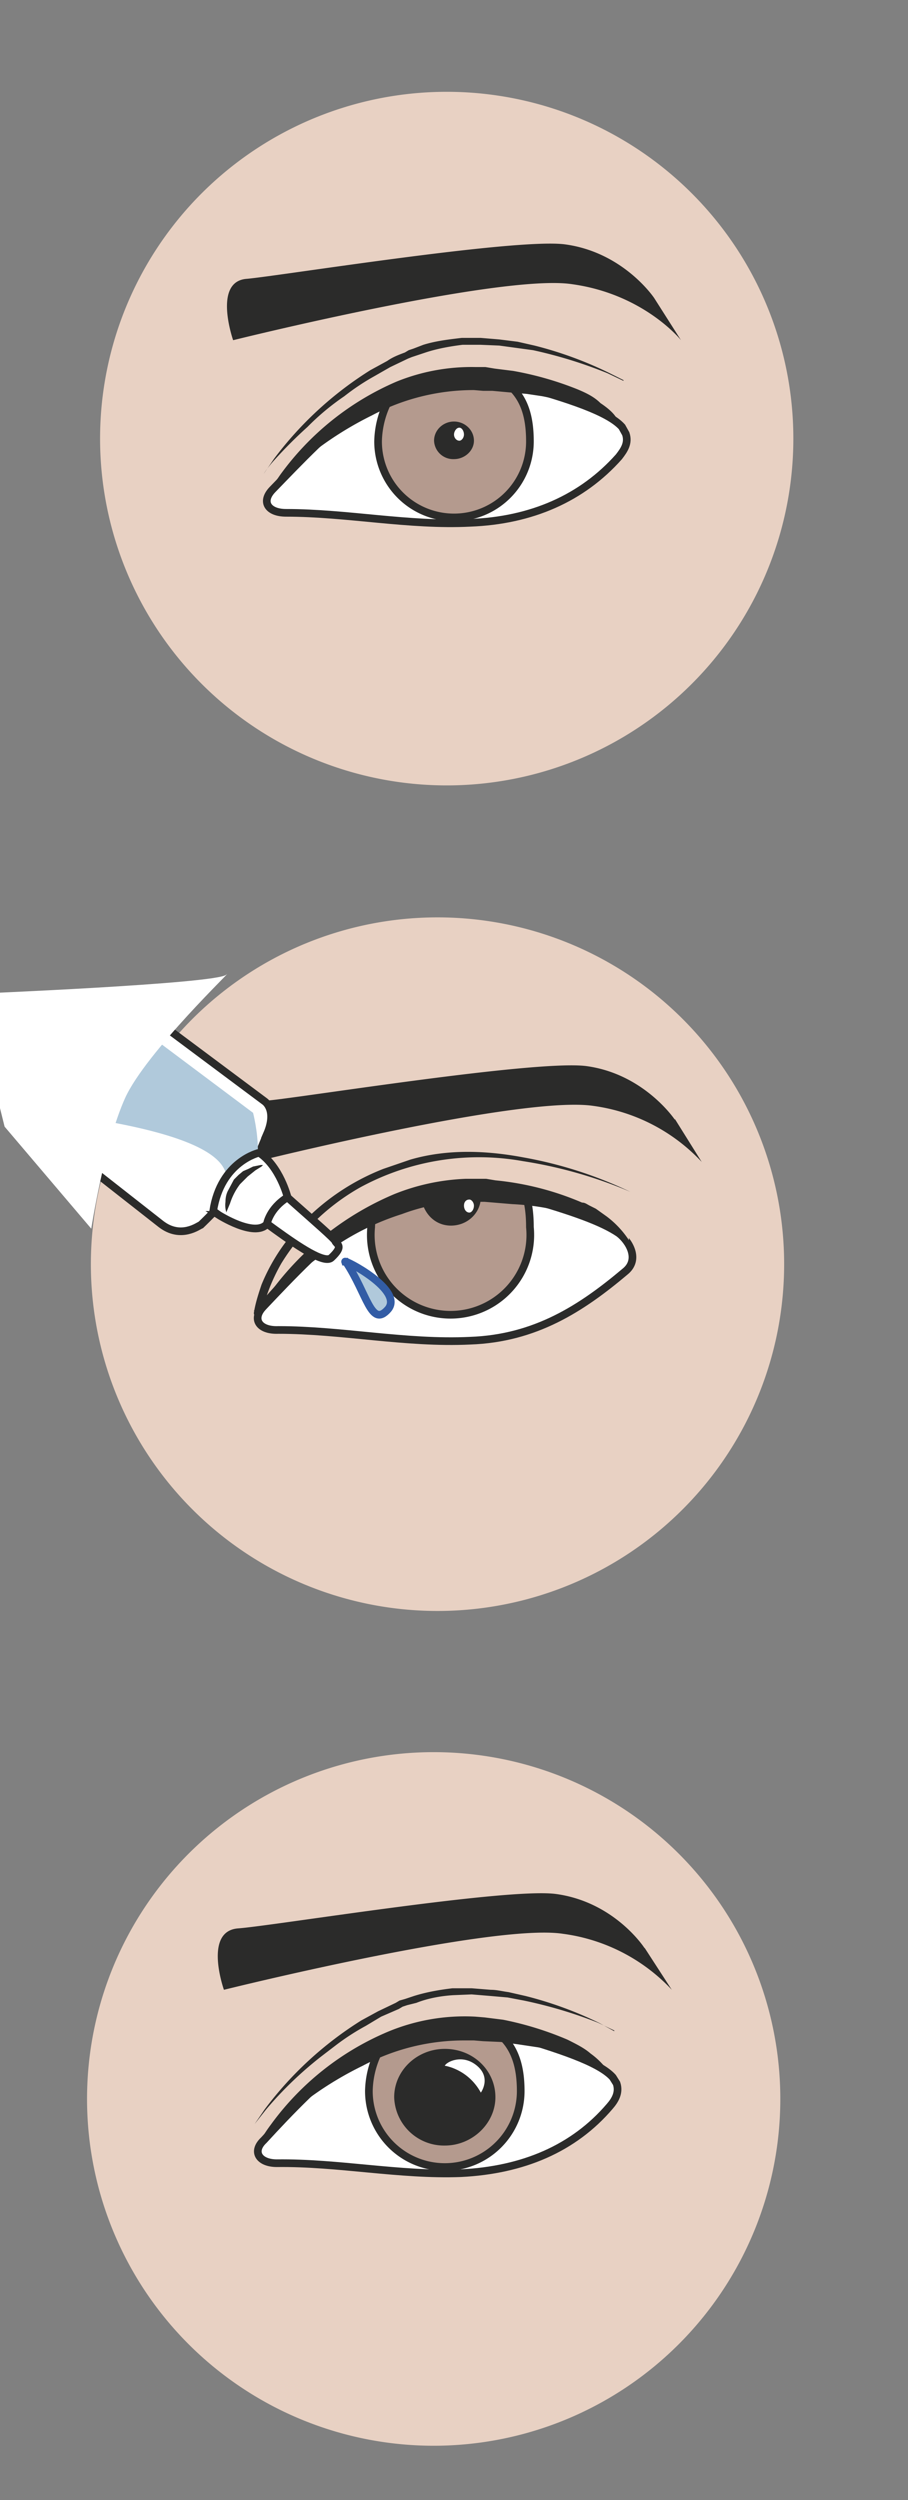 <svg xmlns="http://www.w3.org/2000/svg" viewBox="0 0 148 407.3"><rect x="0" y="0" width="148" height="407.3" fill="#808080" stroke="none"/><defs><clipPath id="a"><path d="M0 325.8h118.4V0H0v325.8z"/></clipPath><clipPath id="b"><path d="M0 325.8h118.4V0H0v325.8z"/></clipPath><clipPath id="c"><path d="M0 325.8h118.4V0H0v325.8z"/></clipPath><clipPath id="d"><path d="M0 325.8h118.4V0H0v325.8z"/></clipPath></defs><g clip-path="url(#a)" transform="matrix(1.25 0 0 -1.25 0 407.3)"><path d="M103.4 270.8a45.2 45.2 0 10-90.3 0 45.2 45.2 0 0090.3 0M101.7 54.4a45.2 45.2 0 10-90.3 0 45.2 45.2 0 0090.3 0" fill="#e8d1c3"/></g><g clip-path="url(#b)" transform="matrix(1.25 0 0 -1.25 0 407.3)"><path d="M102.2 163.2a45.2 45.2 0 10-90.3 0 45.2 45.2 0 0090.3 0" fill="#e8d1c3"/></g><g clip-path="url(#c)" transform="matrix(1.25 0 0 -1.25 0 407.3)"><path d="M47.6 273.2c-4.2-2.9-8.7-7.7-12.1-11.2-1.5-1.6-.5-3 1.8-3 8 0 16-1.7 24-1.3 8 .3 14.6 3.2 19.4 8.6.7.9 1.3 1.8.9 3l-.5.9c-1.8 2-7.1 3.7-13.2 5.4-6.7 2-15.2 1.3-20.3-2.4" stroke="#2b2b2a" stroke-miterlimit="10" fill="#fff"/><path d="M51.5 275a12 12 0 01-2.2-6.7 9.9 9.9 0 1119.8 0c0 3.2-.7 5.8-3 7.6 0 0-4.1 1-6.4.8 0 0-3.7-.3-5.2-.7l-3-1" fill-rule="evenodd" fill="#b49a8e"/><path stroke-linejoin="round" d="M51.5 275a12 12 0 01-2.2-6.7 9.9 9.9 0 1119.8 0c0 3.2-.7 5.8-3 7.6 0 0-4.1 1-6.4.8 0 0-3.7-.3-5.2-.7l-3-1z" stroke="#2b2b2a" stroke-linecap="round" stroke-miterlimit="10" fill="none"/><path d="M61.8 268.4c0-1.3-1.2-2.4-2.6-2.4a2.5 2.5 0 00-2.6 2.4c0 1.4 1.2 2.5 2.6 2.5 1.4 0 2.6-1.1 2.6-2.5M85.3 287s-4 6-11.7 7c-6.6.8-37-4.1-41.4-4.5-4.5-.3-1.8-8-1.8-8s35 8.7 44.2 7.3c9.4-1.3 14.2-7.3 14.2-7.3l-3.5 5.5z" fill-rule="evenodd" fill="#2b2b2a"/><path d="M81.3 269.4l-.3.5c-.3.3-.7.7-1.3 1-.5.5-1.2 1-2.1 1.3l-3 1.1-1.9.5-2 .4-2 .3-2.3.2-2.2.2H63l-1.2.1a28.3 28.3 0 01-13.3-3.3 45.3 45.3 0 01-11.6-8.2l-1.7-1.5 1.3 1.9a36.5 36.5 0 0015.2 12.2A26 26 0 0062 278h1.3l1.2-.2 2.4-.3a42.3 42.3 0 008.4-2.4c1.2-.5 2.2-1 3-1.8.9-.6 1.6-1.2 2-1.8l1-1.5.1-.6" fill="#2b2b2a"/><path d="M81.3 276.2l-2.1 1a59.2 59.2 0 01-9.7 3l-2.2.3-2.2.3-2.4.1h-2.4c-1.6-.2-3.3-.5-4.8-1l-1.2-.4-.6-.2-.5-.2-2.3-1.1-2.1-1.2a29.5 29.5 0 01-3.9-2.6 32 32 0 01-4.8-4 58.2 58.2 0 01-4.3-4.3c-1-1.1-1.4-1.8-1.4-1.8l1.3 1.9a46.5 46.5 0 0012.6 11.6l2.2 1.2c.7.5 1.5.8 2.3 1.1l.5.3.6.2 1.3.5c1.6.5 3.3.7 5 .9h2.5l2.4-.2 2.4-.3 2.2-.5a49.7 49.7 0 009.6-3.5l2-1" fill="#2b2b2a"/><path d="M46.4 58.2c-4.2-3-8.7-7.7-12-11.3-1.6-1.5-.6-3 1.7-3 8 .1 16-1.6 24-1.3 8.1.4 14.7 3.2 19.4 8.7.7.8 1.3 1.8.9 3l-.5.8c-1.8 2-7.1 3.7-13.2 5.5-6.7 2-15.2 1.3-20.3-2.4" stroke="#2b2b2a" stroke-miterlimit="10" fill="#fff"/><path d="M50.3 60a12 12 0 01-2.2-6.7 9.9 9.9 0 1119.8 0c0 3.1-.7 5.8-3 7.6 0 0-4.1.9-6.4.7 0 0-3.7-.2-5.2-.7l-3-1" fill-rule="evenodd" fill="#b49a8e"/><path stroke-linejoin="round" d="M50.3 60a12 12 0 01-2.2-6.7 9.9 9.9 0 1119.8 0c0 3.1-.7 5.8-3 7.6 0 0-4.1.9-6.4.7 0 0-3.7-.2-5.2-.7l-3-1z" stroke="#2b2b2a" stroke-linecap="round" stroke-miterlimit="10" fill="none"/><path d="M64.6 52.5c0-3.4-3-6.3-6.6-6.3a6.5 6.5 0 00-6.6 6.3c0 3.5 3 6.3 6.6 6.3 3.7 0 6.6-2.8 6.6-6.3M84 72s-3.9 6-11.6 7c-6.6.8-37-4.2-41.4-4.5-4.5-.4-1.8-8-1.8-8s35 8.7 44.2 7.3a23.7 23.7 0 0014.2-7.3l-3.5 5.4z" fill-rule="evenodd" fill="#2b2b2a"/><path d="M80.1 54.3l-.3.5-1.2 1.1c-.6.4-1.3.9-2.2 1.3l-3 1.1-1.9.5-2 .3-2 .3-2.2.3-2.3.1-1.2.1h-1.2a28.1 28.1 0 01-13.3-3.3 45.4 45.4 0 01-11.6-8.1L34 46.9s.4.8 1.3 2A36.3 36.3 0 0050.5 61 26 26 0 0062 63l1.2-.1 2.4-.3A42.3 42.3 0 0074 60c1.2-.6 2.2-1.1 3-1.8a10 10 0 002-1.9 6 6 0 001-1.5l.1-.6" fill="#2b2b2a"/><path d="M80.1 61.2l-2.1 1a59.2 59.2 0 01-9.7 2.9l-2.1.4-2.3.2-2.4.2-2.4-.1c-1.6-.1-3.3-.4-4.8-1l-1.2-.3-.6-.2-.5-.3-2.3-1-2-1.2a30.2 30.2 0 01-4-2.6L42 57.9a48 48 0 01-7.3-7L33.2 49l1.3 1.9a46.5 46.5 0 0012.6 11.6l2.2 1.2 2.3 1.1.5.3.7.2 1.2.4c1.6.5 3.3.8 5 1h2.5l2.5-.2c.8 0 1.5-.2 2.3-.3l2.2-.5a49.4 49.4 0 009.6-3.5l2-1.1" fill="#2b2b2a"/><path d="M58 56.6s3-.4 4.7-3.5c0 0 1.4 1.9-.5 3.5s-4 .5-4.2 0" fill="#fff"/><path d="M47 167.3c-4.4-3-9.1-8-12.7-11.8-1.5-1.6-.5-3.1 2-3 8.3 0 16.6-1.8 25-1.4 8.5.3 14.5 4.2 20.2 9 2 1.6.5 4-.8 5-2.2 1.5-6.1 2.9-12.5 4.7-7 2-15.9 1.4-21.3-2.5" stroke="#2b2b2a" stroke-miterlimit="10" fill="#fff"/><path d="M50.7 172.8a12.6 12.6 0 01-2.3-6.9 10.4 10.4 0 1120.7 0c0 3.3-.7 6-3 8 0 0-4.4 1-6.8.8 0 0-3.9-.3-5.5-.8l-3-1" fill-rule="evenodd" fill="#b49a8e"/><path stroke-linejoin="round" d="M50.7 172.8a12.6 12.6 0 01-2.3-6.9 10.4 10.4 0 1120.7 0c0 3.3-.7 6-3 8 0 0-4.4 1-6.8.8 0 0-3.9-.3-5.5-.8l-3-1z" stroke="#2b2b2a" stroke-linecap="round" stroke-miterlimit="10" fill="none"/><path d="M62.7 169.8c0-2-1.7-3.7-3.9-3.7-2.1 0-3.6 1.6-3.9 3.7-.5 3.1 1.8 3.7 3.9 3.7 2.2 0 3.9-.5 3.9-3.7" fill-rule="evenodd" fill="#2b2b2a"/><path d="M82.2 170.5s-16 7.8-29 3.7c-17.6-5.5-19.6-19.5-19.6-19.5s4.8 6.4 8.8 9c4 2.7 20.8 14.5 39.6.4" fill="#e9d1c2"/><path d="M82.2 170.5a58.6 58.6 0 01-14 4 32.5 32.5 0 01-21.2-3.4 28.6 28.6 0 01-10.3-9.9 24.2 24.2 0 01-2.6-6.6l-1 .4a66.6 66.6 0 007.2 7.6l2.8 2.1a39 39 0 0016.2 6.3 30.8 30.8 0 0010.4-.7 30.8 30.8 0 009.4-4.2l2.9-2-3 2a21.7 21.7 0 01-3 1.5 30.5 30.5 0 01-16.7 2.7l-3.3-.7a40.3 40.3 0 01-17.6-10l-4.4-5.2a.5.5 0 00-.9.3c.2 1.3.6 2.5 1 3.7a25 25 0 006.4 9.1 29.5 29.5 0 009.5 6l3.5 1.2c4.8 1.4 9.9 1.2 14.7.3a54.4 54.4 0 0014-4.5" fill="#2b2b2a"/><path d="M82.5 163.3l-.4.5a16 16 0 01-3.6 2.4c-1 .4-2 .9-3.3 1.2a33 33 0 01-8.4 1.5l-2.4.2-1.2.1a471.4 471.4 0 01-3.7 0 26.8 26.8 0 01-7.1-1.6 33.8 33.8 0 01-8.4-4 51.3 51.3 0 01-8.2-6.4l-1.8-1.6 1.4 2a38.5 38.5 0 0016 12.6 27.7 27.7 0 009.3 2h2.7l1.2-.2a37.8 37.8 0 0011.3-2.9c.4 0 .6-.2 1-.4l.8-.4 1.4-1a12.3 12.3 0 003.1-3.4l.3-.6" fill="#2b2b2a"/><path d="M88 179.9s-4 6-11.6 7c-6.7.8-37-4.1-41.5-4.5-4.5-.3-1.7-8-1.7-8s34.9 8.7 44.2 7.3a23.7 23.7 0 0014.1-7.3L88 180z" fill-rule="evenodd" fill="#2b2b2a"/><path d="M61.8 168.7c0-.5-.3-.9-.6-.9-.4 0-.7.4-.7.9s.3.8.7.8c.3 0 .6-.4.6-.8M60.5 269.2c0-.4-.3-.8-.6-.8-.4 0-.7.4-.7.8s.3.9.7.9c.3 0 .6-.4.6-.9" fill="#fff"/></g><g clip-path="url(#d)" transform="matrix(1.25 0 0 -1.25 0 407.3)"><path d="M34.8 178c1.4 3.2-.3 4.3-.3 4.3L16 196.1s-3.4 1.7-9.4-5c-6.1-6.8-3.2-11-3.2-11L21 166.3c2.6-2 4.9-.2 5.2-.1 0 0 2.4 2.3 3.2 3.4.7 1.1 12-9.3 13.8-7.7 1.7 1.6.7 1.7.5 2.2-.2.6-10.5 9.1-10.4 9.9.1.8.7 2 1.5 4" fill="#fff"/><path d="M34.8 178c1.4 3.2-.3 4.3-.3 4.3L16 196.1s-3.4 1.7-9.4-5c-6.1-6.8-3.2-11-3.2-11L21 166.3c2.6-2 4.9-.2 5.2-.1 0 0 2.4 2.3 3.2 3.4.7 1.1 12-9.3 13.8-7.7 1.7 1.6.7 1.7.5 2.2-.2.6-10.5 9.1-10.4 9.9.1.8.7 2 1.5 4z" stroke="#2b2b2a" stroke-miterlimit="10" fill="none"/><path d="M4.6 181.6c0 1.3.1 9 10.1 12.9L33 180.8s2.5-9.5-2.5-9.9c-3-.2 4.5 4.8-15.6 8.6 0 0-10.3 1-10.3 2.1" fill="#b0c9db"/><path d="M28.5 167.5s4.7-3 6.3-1.2c0 0 .3 2 2.7 3.5 0 0-1 4-3.7 5.8 0 0-5-1.1-6-7.6l.7-.5z" fill="#fff"/><path d="M28.5 167.5s4.7-3 6.3-1.2c0 0 .3 2 2.7 3.5 0 0-1 4-3.7 5.8 0 0-5-1.1-6-7.6l.7-.5z" stroke="#2b2b2a" stroke-miterlimit="10" fill="none"/><path d="M29.5 167.9s-.2.5-.1 1.3c0 .5.1 1 .3 1.4l.8 1.5.6.6.6.5.7.3.6.3 1 .2h.3l-.2-.2-.8-.5-.5-.4-.5-.4-1-1A8.3 8.3 0 0130 169l-.5-1.2" fill="#2b2b2a"/><path d="M45 161.4c-.1.3 7.7-3.7 5.6-6.2-2.2-2.5-2.7 2-5.5 6.2" fill="#b0c9db"/><path d="M45 161.4c-.1.3 7.7-3.7 5.6-6.2-2.2-2.5-2.7 2-5.5 6.2z" stroke="#325ca5" stroke-miterlimit="10" fill="none"/><path d="M11.9 165.7s1.7 11 4.4 17 14.6 17.3 13.2 16.1-33.2-2.5-33.2-2.5L.6 179l11.3-13.3z" fill="#fff"/></g></svg>